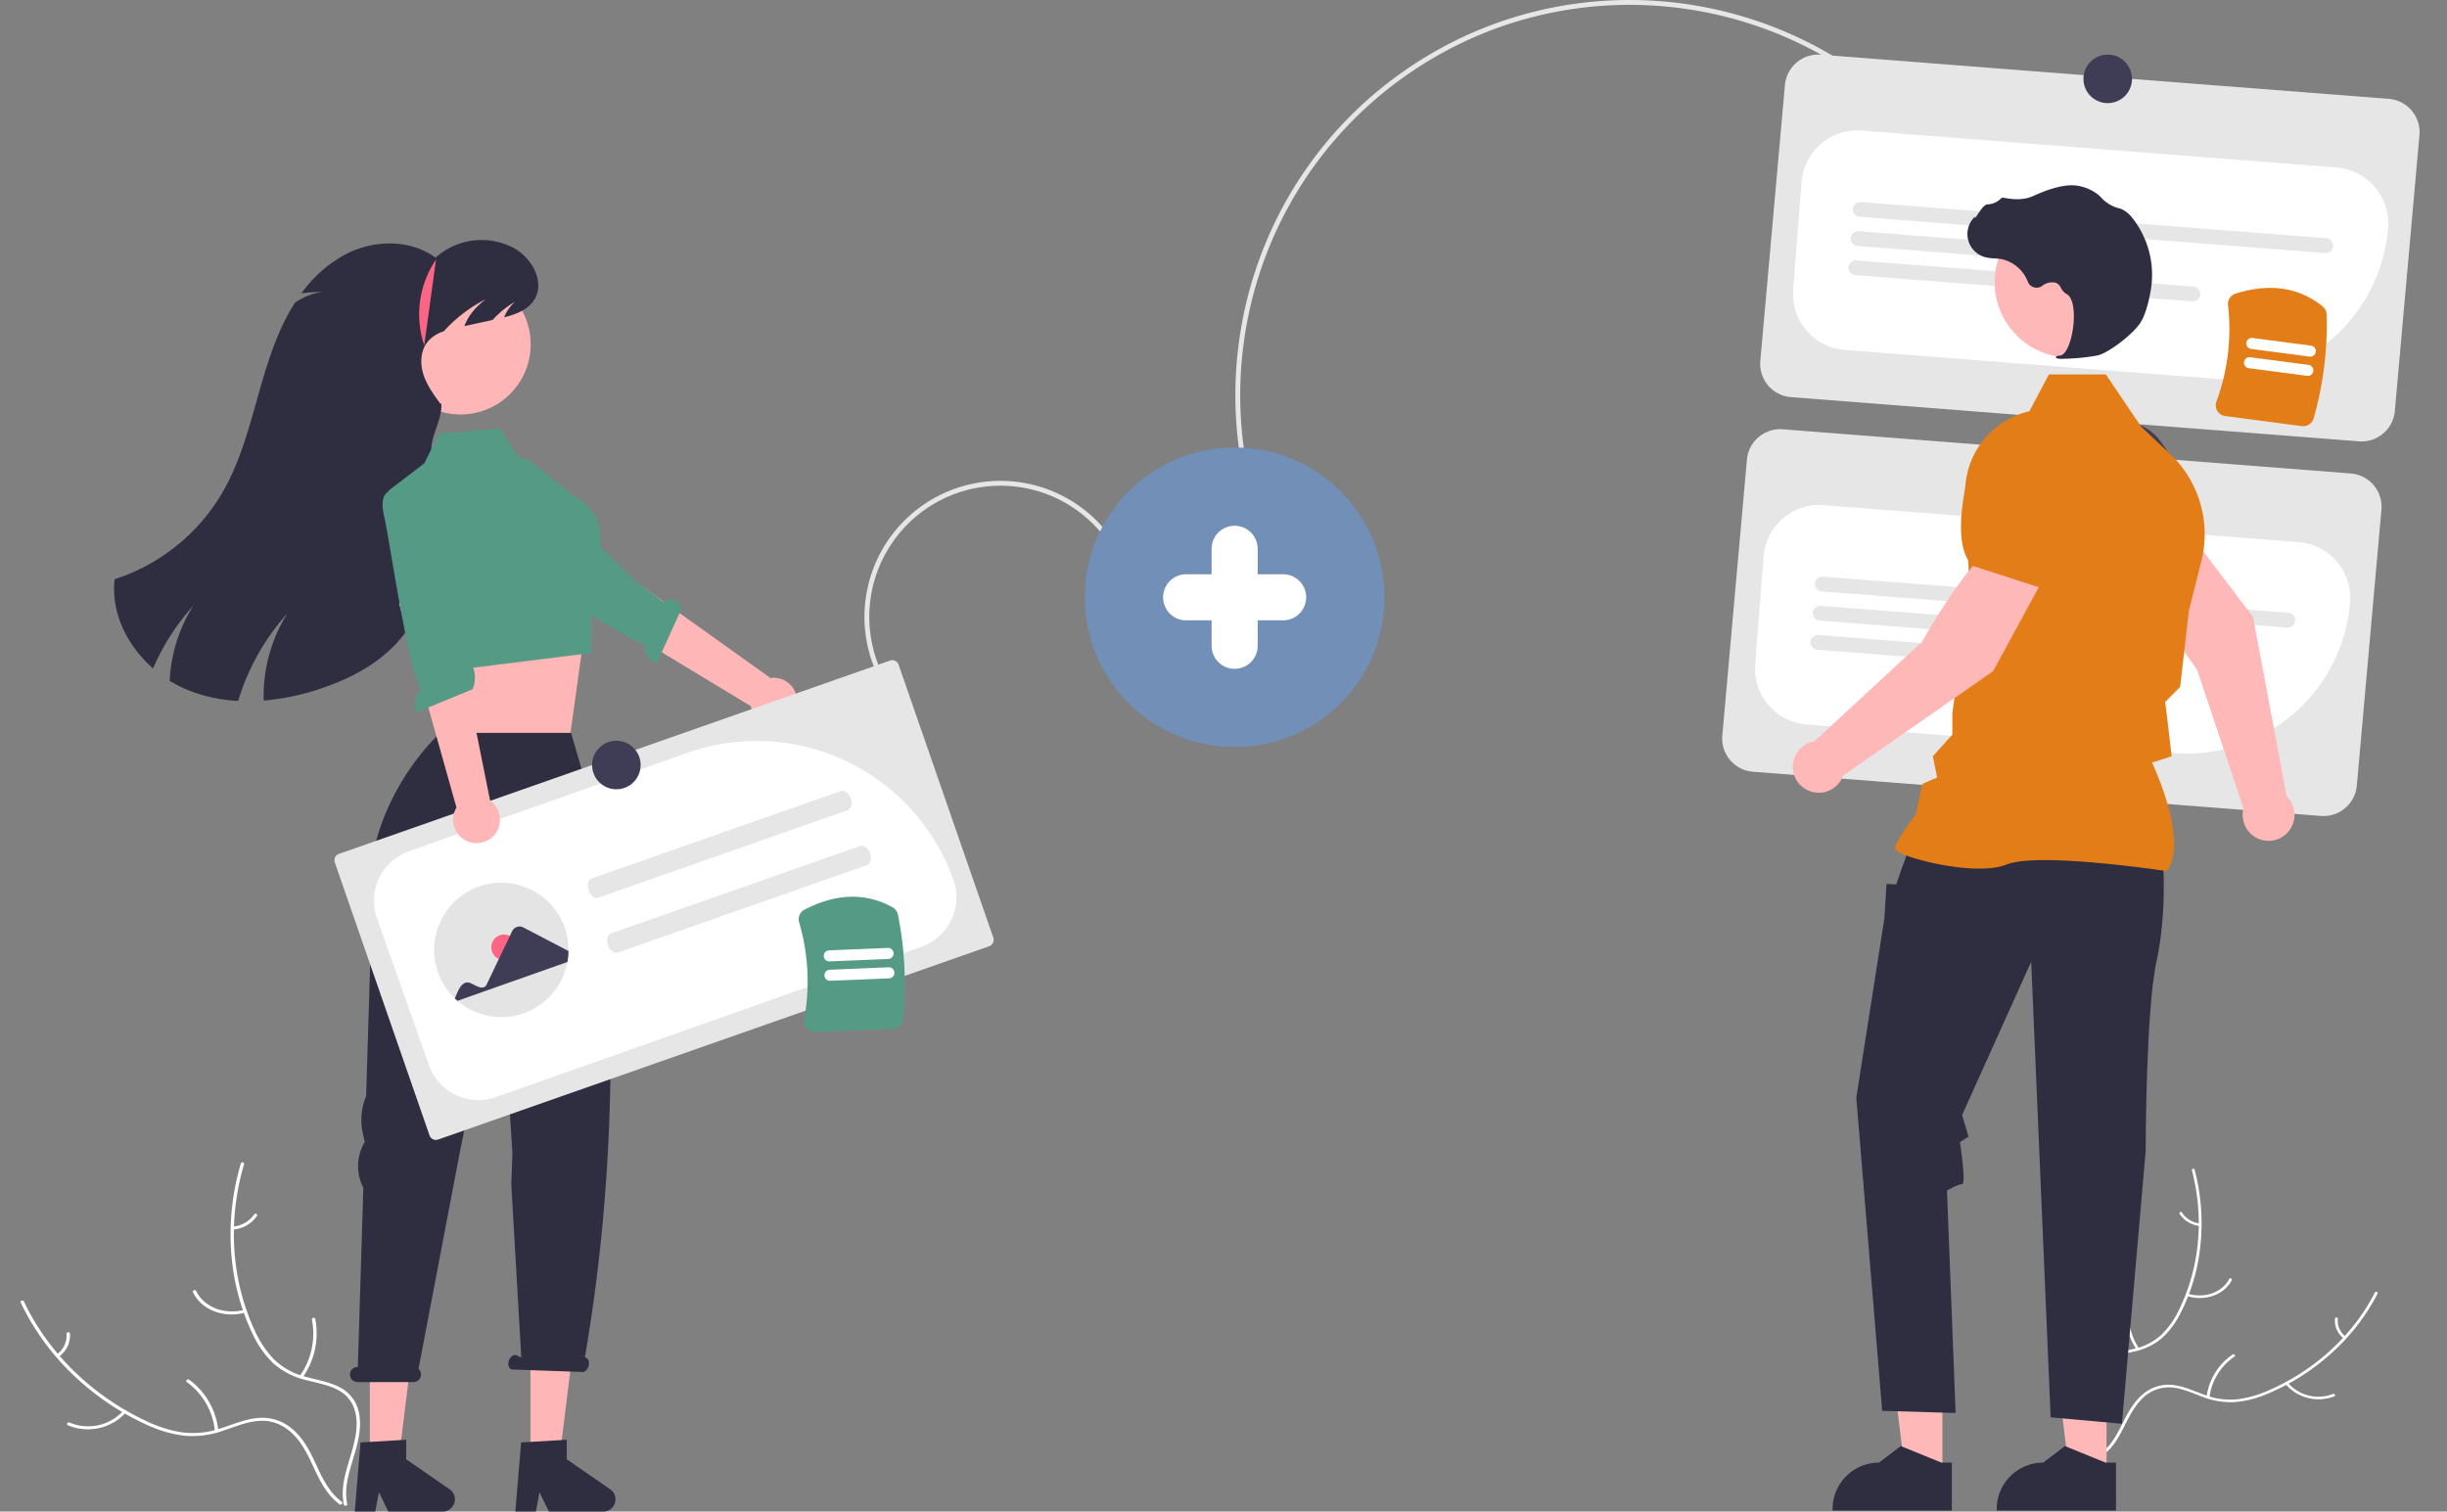<svg xmlns="http://www.w3.org/2000/svg" width="954" height="589.401" viewBox="0 0 954 589.401">
  <rect x="0" y="0" width="954" height="589.401" fill="#808080" stroke="none"/>
  <g id="グループ_221" data-name="グループ 221" transform="translate(-1346 -10004)">
    <g id="グループ_220" data-name="グループ 220">
      <g id="undraw_collaborators_rgw4" transform="translate(1354 10004)">
        <path id="パス_1383" data-name="パス 1383" d="M687.682,156.176c67.333-36.027,152.791-17.14,198.1,46.741l-1.542,1.094c-44.749-63.092-129.162-81.741-195.666-46.167a152.558,152.558,0,0,0-16.33,10.108c-68.389,48.506-84.565,143.606-36.059,212l-1.542,1.094c-49.109-69.239-32.732-165.523,36.507-214.632a154.807,154.807,0,0,1,16.533-10.234Z" transform="translate(-132.689 -138.082)" fill="#e6e6e6"/>
        <path id="パス_1384" data-name="パス 1384" d="M1056.2,311.4,834.732,294.168a13.022,13.022,0,0,1-11.959-13.977l9.6-107.6a13.022,13.022,0,0,1,13.977-11.959l221.464,17.229a13.022,13.022,0,0,1,11.959,13.977l-9.6,107.6A13.022,13.022,0,0,1,1056.2,311.4Z" transform="translate(-144.502 -139.311)" fill="#e6e6e6"/>
        <path id="パス_1385" data-name="パス 1385" d="M1004.622,288.795q-2.522,0-5.061-.2L856.436,277.463a21.857,21.857,0,0,1-20.1-23.487l3.264-41.953a21.883,21.883,0,0,1,23.488-20.1l185.077,14.4a21.884,21.884,0,0,1,20.1,23.487,63.947,63.947,0,0,1-63.643,58.983Z" transform="translate(-145.241 -141.018)" fill="#fff"/>
        <path id="パス_1386" data-name="パス 1386" d="M1045.089,241.288,863.658,227.174a2.887,2.887,0,0,1,.448-5.757l181.431,14.115a2.887,2.887,0,0,1-.448,5.757Z" transform="translate(-146.591 -142.63)" fill="#e6e6e6"/>
        <path id="パス_1387" data-name="パス 1387" d="M969.7,247.527,862.722,239.2a2.887,2.887,0,0,1,.448-5.757l106.981,8.323a2.887,2.887,0,0,1-.448,5.757Z" transform="translate(-146.54 -143.287)" fill="#e6e6e6"/>
        <path id="パス_1388" data-name="パス 1388" d="M993.218,261.459,861.786,251.234a2.887,2.887,0,0,1,.448-5.757L993.666,255.7a2.887,2.887,0,0,1-.448,5.757Z" transform="translate(-146.488 -143.944)" fill="#e6e6e6"/>
        <path id="パス_1389" data-name="パス 1389" d="M1040.521,465.9,819.057,448.668A13.022,13.022,0,0,1,807.1,434.691l9.6-107.6a13.022,13.022,0,0,1,13.977-11.959l221.464,17.229a13.022,13.022,0,0,1,11.959,13.977l-9.6,107.6a13.022,13.022,0,0,1-13.977,11.959Z" transform="translate(-143.647 -147.744)" fill="#e6e6e6"/>
        <path id="パス_1390" data-name="パス 1390" d="M988.89,443.293q-2.486,0-5-.195L840.762,431.963a21.857,21.857,0,0,1-20.1-23.487l3.264-41.952a21.859,21.859,0,0,1,23.488-20.1l185.076,14.4a21.858,21.858,0,0,1,20.1,23.487,64.025,64.025,0,0,1-63.7,58.981Z" transform="translate(-144.386 -149.451)" fill="#fff"/>
        <path id="パス_1391" data-name="パス 1391" d="M1029.414,395.789,847.983,381.674a2.887,2.887,0,1,1,.448-5.757l181.432,14.115a2.887,2.887,0,0,1-.448,5.757Z" transform="translate(-145.735 -151.063)" fill="#e6e6e6"/>
        <path id="パス_1392" data-name="パス 1392" d="M954.028,402.027,847.047,393.7a2.887,2.887,0,1,1,.448-5.757l106.981,8.323a2.887,2.887,0,0,1-.448,5.757Z" transform="translate(-145.684 -151.72)" fill="#e6e6e6"/>
        <path id="パス_1393" data-name="パス 1393" d="M977.543,415.96,846.111,405.735a2.887,2.887,0,1,1,.448-5.757L977.991,410.2a2.887,2.887,0,1,1-.448,5.757Z" transform="translate(-145.633 -152.377)" fill="#e6e6e6"/>
        <path id="パス_1394" data-name="パス 1394" d="M457.874,410.841A53.025,53.025,0,0,1,554.9,368.028l-1.73.764A51.133,51.133,0,0,0,459.6,410.077Z" transform="translate(-124.34 -148.907)" fill="#e6e6e6"/>
        <path id="パス_1396" data-name="パス 1396" d="M1070.021,671.167c-8.374,16.339-22.891,29.957-40.933,37.928a43.314,43.314,0,0,1-12.485,3.668,28.226,28.226,0,0,1-12.987-1.7c-3.921-1.407-7.786-3.24-11.945-3.8a15.288,15.288,0,0,0-11.552,3.115c-3.843,2.988-6.135,7.124-8.212,11.249-2.306,4.58-4.617,9.377-9.133,12.5-.547.378.215,1.165.761.787,7.857-5.431,8.99-15.251,15.233-21.829a14.69,14.69,0,0,1,11.81-4.937c4.244.313,8.231,2.2,12.191,3.654a30.291,30.291,0,0,0,12.668,2.079,40.632,40.632,0,0,0,12.637-3.213,87.21,87.21,0,0,0,23.91-14.878,81.531,81.531,0,0,0,19.109-24.258c.289-.564-.785-.929-1.072-.369Z" transform="translate(-152.136 -167.164)" fill="#fff"/>
        <path id="パス_1397" data-name="パス 1397" d="M1039.312,708.818a16.953,16.953,0,0,0,19.06,4.845c.63-.265.115-1.188-.516-.923a15.7,15.7,0,0,1-17.723-4.538c-.443-.539-1.262.081-.822.617Z" transform="translate(-156.317 -169.19)" fill="#fff"/>
        <path id="パス_1398" data-name="パス 1398" d="M1007.934,713.411a22.8,22.8,0,0,1,9.8-15.895c.546-.38-.216-1.167-.761-.787a23.7,23.7,0,0,0-10.163,16.561c-.077.633,1.043.75,1.12.121Z" transform="translate(-154.55 -168.569)" fill="#fff"/>
        <path id="パス_1399" data-name="パス 1399" d="M1063.858,688.882a7.707,7.707,0,0,1-2.972-6.889c.087-.631-1.034-.748-1.12-.121a8.629,8.629,0,0,0,3.269,7.626.64.64,0,0,0,.792.085.459.459,0,0,0,.031-.7Z" transform="translate(-157.438 -167.741)" fill="#fff"/>
        <path id="パス_1401" data-name="パス 1401" d="M998.4,620.728c4.791,18.373,3.14,37.751-4.972,54.239a34.039,34.039,0,0,1-6.864,9.843,22.975,22.975,0,0,1-10.872,5.562c-3.888.921-8.023,1.45-11.513,3.22a12.137,12.137,0,0,0-6.541,8.87c-.854,4.606.229,9.35,1.467,13.969,1.374,5.128,2.891,10.442,1.623,15.525-.154.616.949.872,1.1.257,2.206-8.842-3.593-17.783-3.372-26.728.1-4.174,1.624-8.241,5.5-10.554,3.389-2.023,7.652-2.572,11.6-3.473a24.9,24.9,0,0,0,10.891-5.067,31.781,31.781,0,0,0,7.286-9.539,74.329,74.329,0,0,0,7.83-25.51,82.078,82.078,0,0,0-2.114-30.878c-.165-.635-1.217-.365-1.052.266Z" transform="translate(-151.849 -164.392)" fill="#fff"/>
        <path id="パス_1402" data-name="パス 1402" d="M998.62,672.222c7.076,2.217,14.583-.435,17.55-6.167.292-.565-.718-1.07-1.011-.505-2.78,5.369-9.726,7.778-16.341,5.705-.7-.218-.89.749-.2.966Z" transform="translate(-154.079 -166.86)" fill="#fff"/>
        <path id="パス_1403" data-name="パス 1403" d="M978.632,693.067a24.2,24.2,0,0,1-3.419-18.768c.151-.616-.952-.873-1.1-.257a25.193,25.193,0,0,0,3.6,19.526C978.082,694.147,979,693.642,978.632,693.067Z" transform="translate(-152.731 -167.317)" fill="#fff"/>
        <path id="パス_1404" data-name="パス 1404" d="M1003.5,642.418a9.51,9.51,0,0,1-6.888-4.241c-.363-.582-1.28-.077-.92.5a10.656,10.656,0,0,0,7.61,4.706c.3.037.589-.071.651-.354a.554.554,0,0,0-.452-.612Z" transform="translate(-153.939 -165.365)" fill="#fff"/>
        <path id="パス_1405" data-name="パス 1405" d="M1036.5,460.541l-13.159-70.052-25.833-34L978.363,369c2.705,14.672,23.168,42.063,23.168,42.063l18.137,54.177c-.072.282-.14.566-.188.858a10.1,10.1,0,1,0,17.019-5.56Z" transform="translate(-152.997 -150.003)" fill="#ffb8b8"/>
        <path id="パス_1406" data-name="パス 1406" d="M977.463,373.976l21.674-17.592.041-.093c4.054-9.186-4.946-24.937-13.211-36.533a18.527,18.527,0,0,0-24.792-5.01h0a18.567,18.567,0,0,0-8.633,17.6l1.823,17.549Z" transform="translate(-151.583 -147.575)" fill="#3f3d56"/>
        <path id="パス_1407" data-name="パス 1407" d="M791.31,605.009H776.889l-6.86-55.625h21.284Z" transform="translate(-42.031 -29.987)" fill="#ffb8b8"/>
        <path id="パス_1408" data-name="パス 1408" d="M899.09,740.95h-4.059l-15.847-6.445-8.494,6.444h0a18.1,18.1,0,0,0-18.1,18.1v.589l46.5,0Z" transform="translate(-146.132 -170.637)" fill="#2f2e41"/>
        <path id="パス_1409" data-name="パス 1409" d="M858.993,605.009H844.572l-6.86-55.625H859Z" transform="translate(-45.725 -29.987)" fill="#ffb8b8"/>
        <path id="パス_1410" data-name="パス 1410" d="M966.773,740.95h-4.059l-15.847-6.445-8.494,6.444h0a18.1,18.1,0,0,0-18.1,18.1v.589l46.5,0Z" transform="translate(-149.826 -170.637)" fill="#2f2e41"/>
        <path id="パス_1411" data-name="パス 1411" d="M981.923,492.537s1.684,20.207-2.526,39.572-4.21,73.9-4.21,73.9l-9.262,106.276-27.785-2.526-7.578-177.653-26.943,59.779,2.526,8.42-3.365,2.1s2.523,16.418.839,16.418-5.894,2.526-5.894,2.526l3.368,86.722-28.627-.842-10.1-122.084,10.945-69.882.842-13.471,3.789.156,1.929-5.629,3.544-9.682Z" transform="translate(-146.665 -157.108)" fill="#2f2e41"/>
        <path id="パス_1412" data-name="パス 1412" d="M984.253,486.185l.15-.21c8.014-11.22-4.039-38.182-5.857-42.09L986.2,441.4l-1.724-14.657-.817-6.534,5.852-5.852.016-.146,3.368-29.469,4.9-19.573a42.971,42.971,0,0,0-12.2-41.644L974.28,312.853,960.524,292.5H938.342l-7.606,14.367a32.332,32.332,0,0,0-25.016,33.011l1.724,37.68-6.748,46.914,0,8.49L893.1,441.4l1.658,8.292-5.78,2.477-2.552,11.909c-1.056,1.394-8.027,10.689-8.027,13.23,0,.382.282.75.886,1.159,4.751,3.217,31.009,9.775,42.631,5.125,12.379-4.95,61.589,2.476,62.085,2.551Z" transform="translate(-147.54 -146.511)" fill="#e37d17"/>
        <circle id="楕円形_177" data-name="楕円形 177" cx="29.378" cy="29.378" r="29.378" transform="translate(769.649 80.662)" fill="#ffb8b8"/>
        <path id="パス_1414" data-name="パス 1414" d="M945.38,282.148a79.9,79.9,0,0,0,13.563-1.3c4.431-1.021,14.207-8.58,16.872-13.046h0c1.98-3.318,3.168-8.45,3.816-12.171a35.717,35.717,0,0,0-6.977-28.184A11.284,11.284,0,0,0,968,223.675c-.165-.06-.334-.112-.505-.156a13.923,13.923,0,0,1-7.034-4.105,11.48,11.48,0,0,0-1.182-1.155,17.149,17.149,0,0,0-7.245-3.407c-4.281-1.028-10.406.26-18.2,3.833-3.917,1.795-8.265,1.294-11.616.657a1.091,1.091,0,0,0-1.018.378,7.7,7.7,0,0,1-5.178,2.22c-1.19.083-2.4,1.765-3.852,3.954-.33.5-.715,1.077-.995,1.431l-.056-.665-.654.76a9.343,9.343,0,0,0,4.61,15.108,18.22,18.22,0,0,0,3.679.489c.752.048,1.529.1,2.275.208a14.087,14.087,0,0,1,10.7,8.868,3.684,3.684,0,0,0,5.6,1.644,6.087,6.087,0,0,1,5.518-1.153,4.04,4.04,0,0,1,1.838,1.979,5.267,5.267,0,0,0,2.058,2.279c3.059,1.478,3.445,8.367,2.509,14.143-.9,5.567-2.864,9.628-4.772,9.875-1.468.19-1.634.3-1.734.562l-.089.236.171.214a6.017,6.017,0,0,0,2.551.274Z" transform="translate(-149.167 -142.254)" fill="#2f2e41"/>
        <circle id="楕円形_178" data-name="楕円形 178" cx="58.416" cy="58.416" r="58.416" transform="translate(414.929 174.49)" fill="#7290b7"/>
        <path id="パス_1415" data-name="パス 1415" d="M934.683,374.529l-19.269-12.323c-12.27,8.487-28.853,38.386-28.853,38.386l-41.969,38.773a10.1,10.1,0,1,0,11.192,13.42l58.491-40.747Z" transform="translate(-145.237 -150.316)" fill="#ffb8b8"/>
        <path id="パス_1416" data-name="パス 1416" d="M936.631,376.983l12.834-30.8-4.642-17.022a18.569,18.569,0,0,0-14.409-13.288h0A18.526,18.526,0,0,0,909.108,329.5c-3.515,13.8-6.214,31.739.885,38.838l.072.072Z" transform="translate(-149.022 -147.77)" fill="#e37d17"/>
        <path id="パス_1418" data-name="パス 1418" d="M106.672,674.836c9.254,19.56,25.848,36.145,46.8,46.209a51.046,51.046,0,0,0,14.571,4.788,33.267,33.267,0,0,0,15.362-1.515c4.672-1.511,9.294-3.525,14.213-4.026a18.018,18.018,0,0,1,13.493,4.1c4.415,3.664,6.961,8.621,9.254,13.558,2.546,5.482,5.089,11.218,10.292,15.064.63.466-.3,1.364-.926.9-9.053-6.691-10.022-18.3-17.13-26.284-3.317-3.724-8-6.5-13.728-6.257-5.011.21-9.779,2.284-14.5,3.849a35.7,35.7,0,0,1-15,1.975,47.891,47.891,0,0,1-14.767-4.257A102.787,102.787,0,0,1,127,704.521a96.093,96.093,0,0,1-21.6-29.29c-.32-.676.959-1.065,1.277-.394Z" transform="translate(-105.345 -167.361)" fill="#fff"/>
        <path id="パス_1419" data-name="パス 1419" d="M147.49,720.568a19.981,19.981,0,0,1-22.634,5c-.732-.336-.092-1.4.642-1.068a18.5,18.5,0,0,0,21.047-4.685C147.086,719.193,148.029,719.954,147.49,720.568Z" transform="translate(-106.392 -169.822)" fill="#fff"/>
        <path id="パス_1420" data-name="パス 1420" d="M184.862,727.129a26.868,26.868,0,0,0-10.956-19.091c-.628-.468.3-1.366.926-.9a27.937,27.937,0,0,1,11.353,19.889C186.253,727.778,184.929,727.874,184.862,727.129Z" transform="translate(-109.076 -169.136)" fill="#fff"/>
        <path id="パス_1421" data-name="パス 1421" d="M120.348,696.166a9.085,9.085,0,0,0,3.758-8c-.078-.747,1.246-.842,1.323-.1a10.17,10.17,0,0,1-4.136,8.862.755.755,0,0,1-.936.071.541.541,0,0,1-.01-.828Z" transform="translate(-106.153 -168.074)" fill="#fff"/>
        <path id="パス_1423" data-name="パス 1423" d="M197.218,618.235c-6.33,21.465-5.109,44.354,3.831,64.081a40.119,40.119,0,0,0,7.719,11.851,27.079,27.079,0,0,0,12.6,6.958c4.546,1.23,9.4,2.008,13.443,4.223a14.305,14.305,0,0,1,7.374,10.693c.834,5.458-.619,11.006-2.249,16.4-1.81,5.99-3.8,12.193-2.491,18.228.158.731-1.151.992-1.309.262-2.268-10.5,4.9-20.815,4.97-31.361.034-4.921-1.606-9.769-6.085-12.639-3.917-2.509-8.918-3.316-13.536-4.525a29.345,29.345,0,0,1-12.641-6.375,37.455,37.455,0,0,1-8.227-11.509,87.6,87.6,0,0,1-8.272-30.344,96.737,96.737,0,0,1,3.644-36.3c.219-.742,1.447-.385,1.23.352Z" transform="translate(-110.072 -164.249)" fill="#fff"/>
        <path id="パス_1424" data-name="パス 1424" d="M196.9,678.941c-8.419,2.347-17.163-1.057-20.444-7.92-.323-.676.886-1.234,1.209-.557,3.074,6.429,11.167,9.525,19.037,7.331.828-.231,1.021.916.2,1.146Z" transform="translate(-109.223 -167.125)" fill="#fff"/>
        <path id="パス_1425" data-name="パス 1425" d="M220.5,704.278a28.527,28.527,0,0,0,4.729-21.981c-.155-.732,1.154-.993,1.309-.262a29.693,29.693,0,0,1-4.973,22.868c-.458.668-1.521.039-1.065-.625Z" transform="translate(-111.624 -167.749)" fill="#fff"/>
        <path id="パス_1426" data-name="パス 1426" d="M192.912,643.684a11.208,11.208,0,0,0,8.273-4.739c.449-.672,1.511-.043,1.065.625a12.559,12.559,0,0,1-9.141,5.26c-.36.032-.691-.105-.753-.442a.653.653,0,0,1,.556-.7Z" transform="translate(-110.094 -165.405)" fill="#fff"/>
        <path id="パス_1427" data-name="パス 1427" d="M172.025,265.948l1.893,17.552L172.8,306.515l50.979-6.056,4.79-34.511-6.1.06Z" transform="translate(-9.39 -14.516)" fill="#ffb6b6"/>
        <path id="パス_1428" data-name="パス 1428" d="M144.057,600.523H155.2l5.3-42.99h-16.45Z" transform="translate(-7.863 -30.432)" fill="#ffb6b6"/>
        <path id="パス_1429" data-name="パス 1429" d="M245.425,732.951l17.806-1.063v7.629l16.929,11.692a4.765,4.765,0,0,1-2.708,8.687h-21.2l-3.654-7.546-1.427,7.546h-7.993Z" transform="translate(-112.868 -170.494)" fill="#2f2e41"/>
        <path id="パス_1430" data-name="パス 1430" d="M210.278,600.523h11.146l5.3-42.99H210.278Z" transform="translate(-11.478 -30.432)" fill="#ffb6b6"/>
        <path id="パス_1431" data-name="パス 1431" d="M311.645,732.951l17.806-1.063v7.629l16.929,11.692a4.765,4.765,0,0,1-2.708,8.687h-21.2l-3.654-7.546-1.427,7.546H309.4Z" transform="translate(-116.483 -170.494)" fill="#2f2e41"/>
        <path id="パス_1432" data-name="パス 1432" d="M244.145,687.6h.121l2.144-69.9a18.278,18.278,0,0,1,.24-17.272l.307-.555-.8-3.688a23.494,23.494,0,0,1,1.343-14.14l2-65.2c-7.144-46.3,26.9-76.494,26.9-76.494h51l10.95,37.62c7.239,70.523,5.925,139.246-5.561,205.827l.313.158c1.128.389,1.611,1.951,1.08,3.489s-1.875,2.469-3,2.08l-26.935-.937c-1.128-.389-1.611-1.951-1.08-3.489s1.875-2.469,3-2.08l1.831.926L304.1,616.488l.433-12.32-.893-13.977-4.129-62.869-15.627,77.312-15.963,83.743a2.936,2.936,0,0,1-1.98,5.113h-21.8a2.945,2.945,0,1,1,0-5.891Z" transform="translate(-112.76 -154.581)" fill="#2f2e41"/>
        <circle id="楕円形_179" data-name="楕円形 179" cx="27.356" cy="27.356" r="27.356" transform="translate(144.181 106.905)" fill="#ffb6b6"/>
        <path id="パス_1433" data-name="パス 1433" d="M159.115,404.13a89.066,89.066,0,0,1,15.63-24.382,60.187,60.187,0,0,0-9.14,29.185,46.121,46.121,0,0,0,6.242,3.265,59.808,59.808,0,0,0,20.452,4.595,89.244,89.244,0,0,1,19.162-34.067,60.331,60.331,0,0,0-9.189,33.919,94.468,94.468,0,0,0,23.013-4.932c11.164-3.84,22-9.576,29.721-18.5,8.356-9.656,12.474-22.4,13.8-35.1s.079-25.5-1.181-38.205c-.6-6.053,4.446-13.02,3.85-19.073h-.4c-2.65-3.632-5.349-7.353-6.649-11.66s-.953-9.368,2.014-12.752a13.854,13.854,0,0,1,6.083-3.771c.218-.278.456-.546.7-.814a56.576,56.576,0,0,1,15.63-11.69c-4.217,3.185-7.036,6.788-8.346,10.509q5.478-1.206,10.956-2.4a52.77,52.77,0,0,1,3.85-3.691,40.52,40.52,0,0,1,4.932-3.424A15.735,15.735,0,0,0,296,267.215c4.694-1.181,9.388-2.957,11.829-7,4.049-6.679-.764-15.689-7.482-19.678a26.77,26.77,0,0,0-31.09,3.424c-9.715-7.155-23.548-7.036-34.355-1.687a50.234,50.234,0,0,0-17.922,15.59,70.1,70.1,0,0,1,8.117-.566,24.9,24.9,0,0,0-10.628,4.208,73.207,73.207,0,0,0-3.85,6.738q-1.146,2.278-2.163,4.614c-4.158,9.467-6.867,19.549-9.675,29.512-3.275,11.611-6.788,23.3-12.92,33.69a75.669,75.669,0,0,1-41.728,33.293C142.672,382.487,149.082,395.328,159.115,404.13Z" transform="translate(-107.45 -143.486)" fill="#2f2e41"/>
        <path id="パス_1434" data-name="パス 1434" d="M312.713,327.64l-5.309-1.994-6.7-10.826-23.848,1.949-5.8,11.608L257.1,339.041l6.107,32.162,9.487,39.066,63.51-7.939-.067-29.408s11.477-23.235-7.062-31.941Z" transform="translate(-113.628 -147.729)" fill="#549a84"/>
        <path id="パス_1435" data-name="パス 1435" d="M414.674,432.564a9.087,9.087,0,0,1-12.282-6.582l-70.814-42.849L344.521,368.2l65.537,46.815a9.137,9.137,0,0,1,4.615,17.549Z" transform="translate(-117.693 -150.643)" fill="#ffb6b6"/>
        <path id="パス_1436" data-name="パス 1436" d="M306.581,361.625s-3.384,3.4,5.107,9c6.8,4.482,37.121,26.633,47.869,30.136a7.139,7.139,0,0,0,4.758,7.346l9.732-21.387c-2.107-4.889-5.476-3.757-7.249-2.649l-11.754-8.84-28.863-28.822-17.2,12.707Z" transform="translate(-116.292 -149.454)" fill="#549a84"/>
        <path id="パス_1437" data-name="パス 1437" d="M276.3,245.149a38.1,38.1,0,0,0-4.583,33.481" transform="translate(-114.318 -143.926)" fill="#fd6584"/>
        <path id="Path_3114" data-name="Path 3114" d="M236.564,485.894a2.644,2.644,0,0,0-1.618,3.366l36.919,106.407a2.644,2.644,0,0,0,3.366,1.618l214.818-75.37a2.644,2.644,0,0,0,1.617-3.367L454.748,412.141a2.644,2.644,0,0,0-3.367-1.617Z" transform="translate(-112.411 -152.945)" fill="#e6e6e6"/>
        <path id="パス_1439" data-name="パス 1439" d="M291.827,583.745a20.467,20.467,0,0,1-19.283-13.624L252.27,512.758a20.432,20.432,0,0,1,12.455-26.073L373.3,448.311a81.363,81.363,0,0,1,103.711,49.543,20.432,20.432,0,0,1-12.455,26.073l-.157-.446.157.446L298.616,582.576a20.355,20.355,0,0,1-6.789,1.169Z" transform="translate(-113.3 -154.762)" fill="#fff"/>
        <path id="Path_3117" data-name="Path 3117" d="M440.618,471.789,343.4,505.9c-1.37.481-3.067-.8-3.792-2.868s-.2-4.128,1.169-4.608L438,464.312c1.37-.481,3.067.8,3.792,2.868S441.989,471.311,440.618,471.789Z" transform="translate(-118.114 -155.883)" fill="#e6e6e6"/>
        <path id="Path_3118" data-name="Path 3118" d="M448.572,494.459l-97.216,34.109c-1.37.481-3.067-.8-3.792-2.868s-.2-4.128,1.169-4.608l97.216-34.109c1.37-.481,3.067.8,3.792,2.868S449.941,493.978,448.572,494.459Z" transform="translate(-118.548 -157.121)" fill="#e6e6e6"/>
        <path id="Path_3124" data-name="Path 3124" d="M364.949,583.573" transform="translate(-119.515 -162.399)" fill="#e6e6e6"/>
        <path id="パス_1440" data-name="パス 1440" d="M326.789,519.63a26.073,26.073,0,0,1,1.5,9.168,25.357,25.357,0,0,1-.422,4.256A26.194,26.194,0,0,1,285.01,548.2q-.529-.453-1.031-.935a26.188,26.188,0,1,1,42.81-27.635Z" transform="translate(-114.655 -157.955)" fill="#e4e4e4"/>
        <circle id="楕円形_180" data-name="楕円形 180" cx="5.006" cy="5.006" r="5.006" transform="translate(183.528 364.389)" fill="#fd6584"/>
        <path id="パス_1441" data-name="パス 1441" d="M284.445,548.251c1.285-2.982,2.8-7.533,6.323-5.877,1.738.754,4.852,3.043,6.116.38l9.9-20.72a3.223,3.223,0,0,1,4.374-1.458l17.6,9.207a25.37,25.37,0,0,1-.422,4.256l-42.855,15.147Z" transform="translate(-115.121 -158.94)" fill="#3f3d56"/>
        <path id="パス_1442" data-name="パス 1442" d="M288.3,479.666a9.087,9.087,0,0,1-4.467-13.2l-22.4-79.679,19.655-2.054,15.84,78.968a9.137,9.137,0,0,1-8.626,15.964Z" transform="translate(-113.864 -151.545)" fill="#ffb6b6"/>
        <path id="パス_1443" data-name="パス 1443" d="M257.744,340.631s-4.8.172-2.426,10.063c1.9,7.918,8.871,57.592,14.322,67.5a7.139,7.139,0,0,0-1.547,8.614l21.722-8.959c1.8-5.009.407-9.556-1.645-9.959L285.632,393.4l-3.74-48.6-20.682-4.356Z" transform="translate(-113.495 -149.128)" fill="#549a84"/>
        <path id="パス_1444" data-name="パス 1444" d="M462.792,559.418l-30.042,1.244a4.255,4.255,0,0,1-3.405-1.47,4.167,4.167,0,0,1-.962-3.5,81.812,81.812,0,0,0-1.962-37.772,4.227,4.227,0,0,1,2.088-4.941c12.305-6.393,23.835-6.717,34.267-.965a4.28,4.28,0,0,1,2.148,2.893,133.825,133.825,0,0,1,1.93,40.684A4.246,4.246,0,0,1,462.792,559.418Z" transform="translate(-122.861 -158.269)" fill="#549a84"/>
        <path id="パス_1445" data-name="パス 1445" d="M462.1,541.344l-22.97.951a2.157,2.157,0,1,1-.178-4.31l22.97-.951a2.157,2.157,0,0,1,.178,4.31Z" transform="translate(-123.441 -159.858)" fill="#fff"/>
        <path id="パス_1446" data-name="パス 1446" d="M461.77,533.351l-22.97.951a2.157,2.157,0,0,1-.178-4.31l22.97-.951a2.157,2.157,0,0,1,.178,4.31Z" transform="translate(-123.423 -159.422)" fill="#fff"/>
        <path id="パス_1447" data-name="パス 1447" d="M1044.123,310.707l-29.812-3.91a4.255,4.255,0,0,1-3.1-2.031,4.167,4.167,0,0,1-.348-3.617,81.811,81.811,0,0,0,4.525-37.551,4.227,4.227,0,0,1,2.9-4.512c13.217-4.2,24.633-2.543,33.928,4.908a4.279,4.279,0,0,1,1.621,3.218,133.826,133.826,0,0,1-5.053,40.415,4.246,4.246,0,0,1-4.657,3.081Z" transform="translate(-154.757 -144.564)" fill="#e37d17"/>
        <path id="パス_1448" data-name="パス 1448" d="M1046.865,292.676l-22.795-2.99a2.157,2.157,0,0,1,.561-4.277l22.795,2.99a2.157,2.157,0,0,1-.561,4.277Z" transform="translate(-155.389 -146.123)" fill="#fff"/>
        <path id="パス_1449" data-name="パス 1449" d="M1047.906,284.744l-22.795-2.99a2.157,2.157,0,1,1,.561-4.277l22.795,2.99a2.157,2.157,0,0,1-.561,4.277Z" transform="translate(-155.446 -145.69)" fill="#fff"/>
        <path id="パス_1450" data-name="パス 1450" d="M623.317,373.844H613.39v-9.927a8.981,8.981,0,0,0-17.963,0v9.927H585.5a8.981,8.981,0,1,0,0,17.963h9.927v9.927a8.981,8.981,0,1,0,17.963,0v-9.927h9.927a8.981,8.981,0,0,0,0-17.963Z" transform="translate(-131.063 -149.919)" fill="#fff"/>
        <circle id="楕円形_181" data-name="楕円形 181" cx="9.465" cy="9.465" r="9.465" transform="translate(804.264 21.283)" fill="#3f3d56"/>
        <circle id="楕円形_182" data-name="楕円形 182" cx="9.465" cy="9.465" r="9.465" transform="translate(222.833 288.836)" fill="#3f3d56"/>
      </g>
    </g>
    <rect id="長方形_404" data-name="長方形 404" width="954" height="30" transform="translate(1346 10194)" fill="none"/>
  </g>
</svg>
